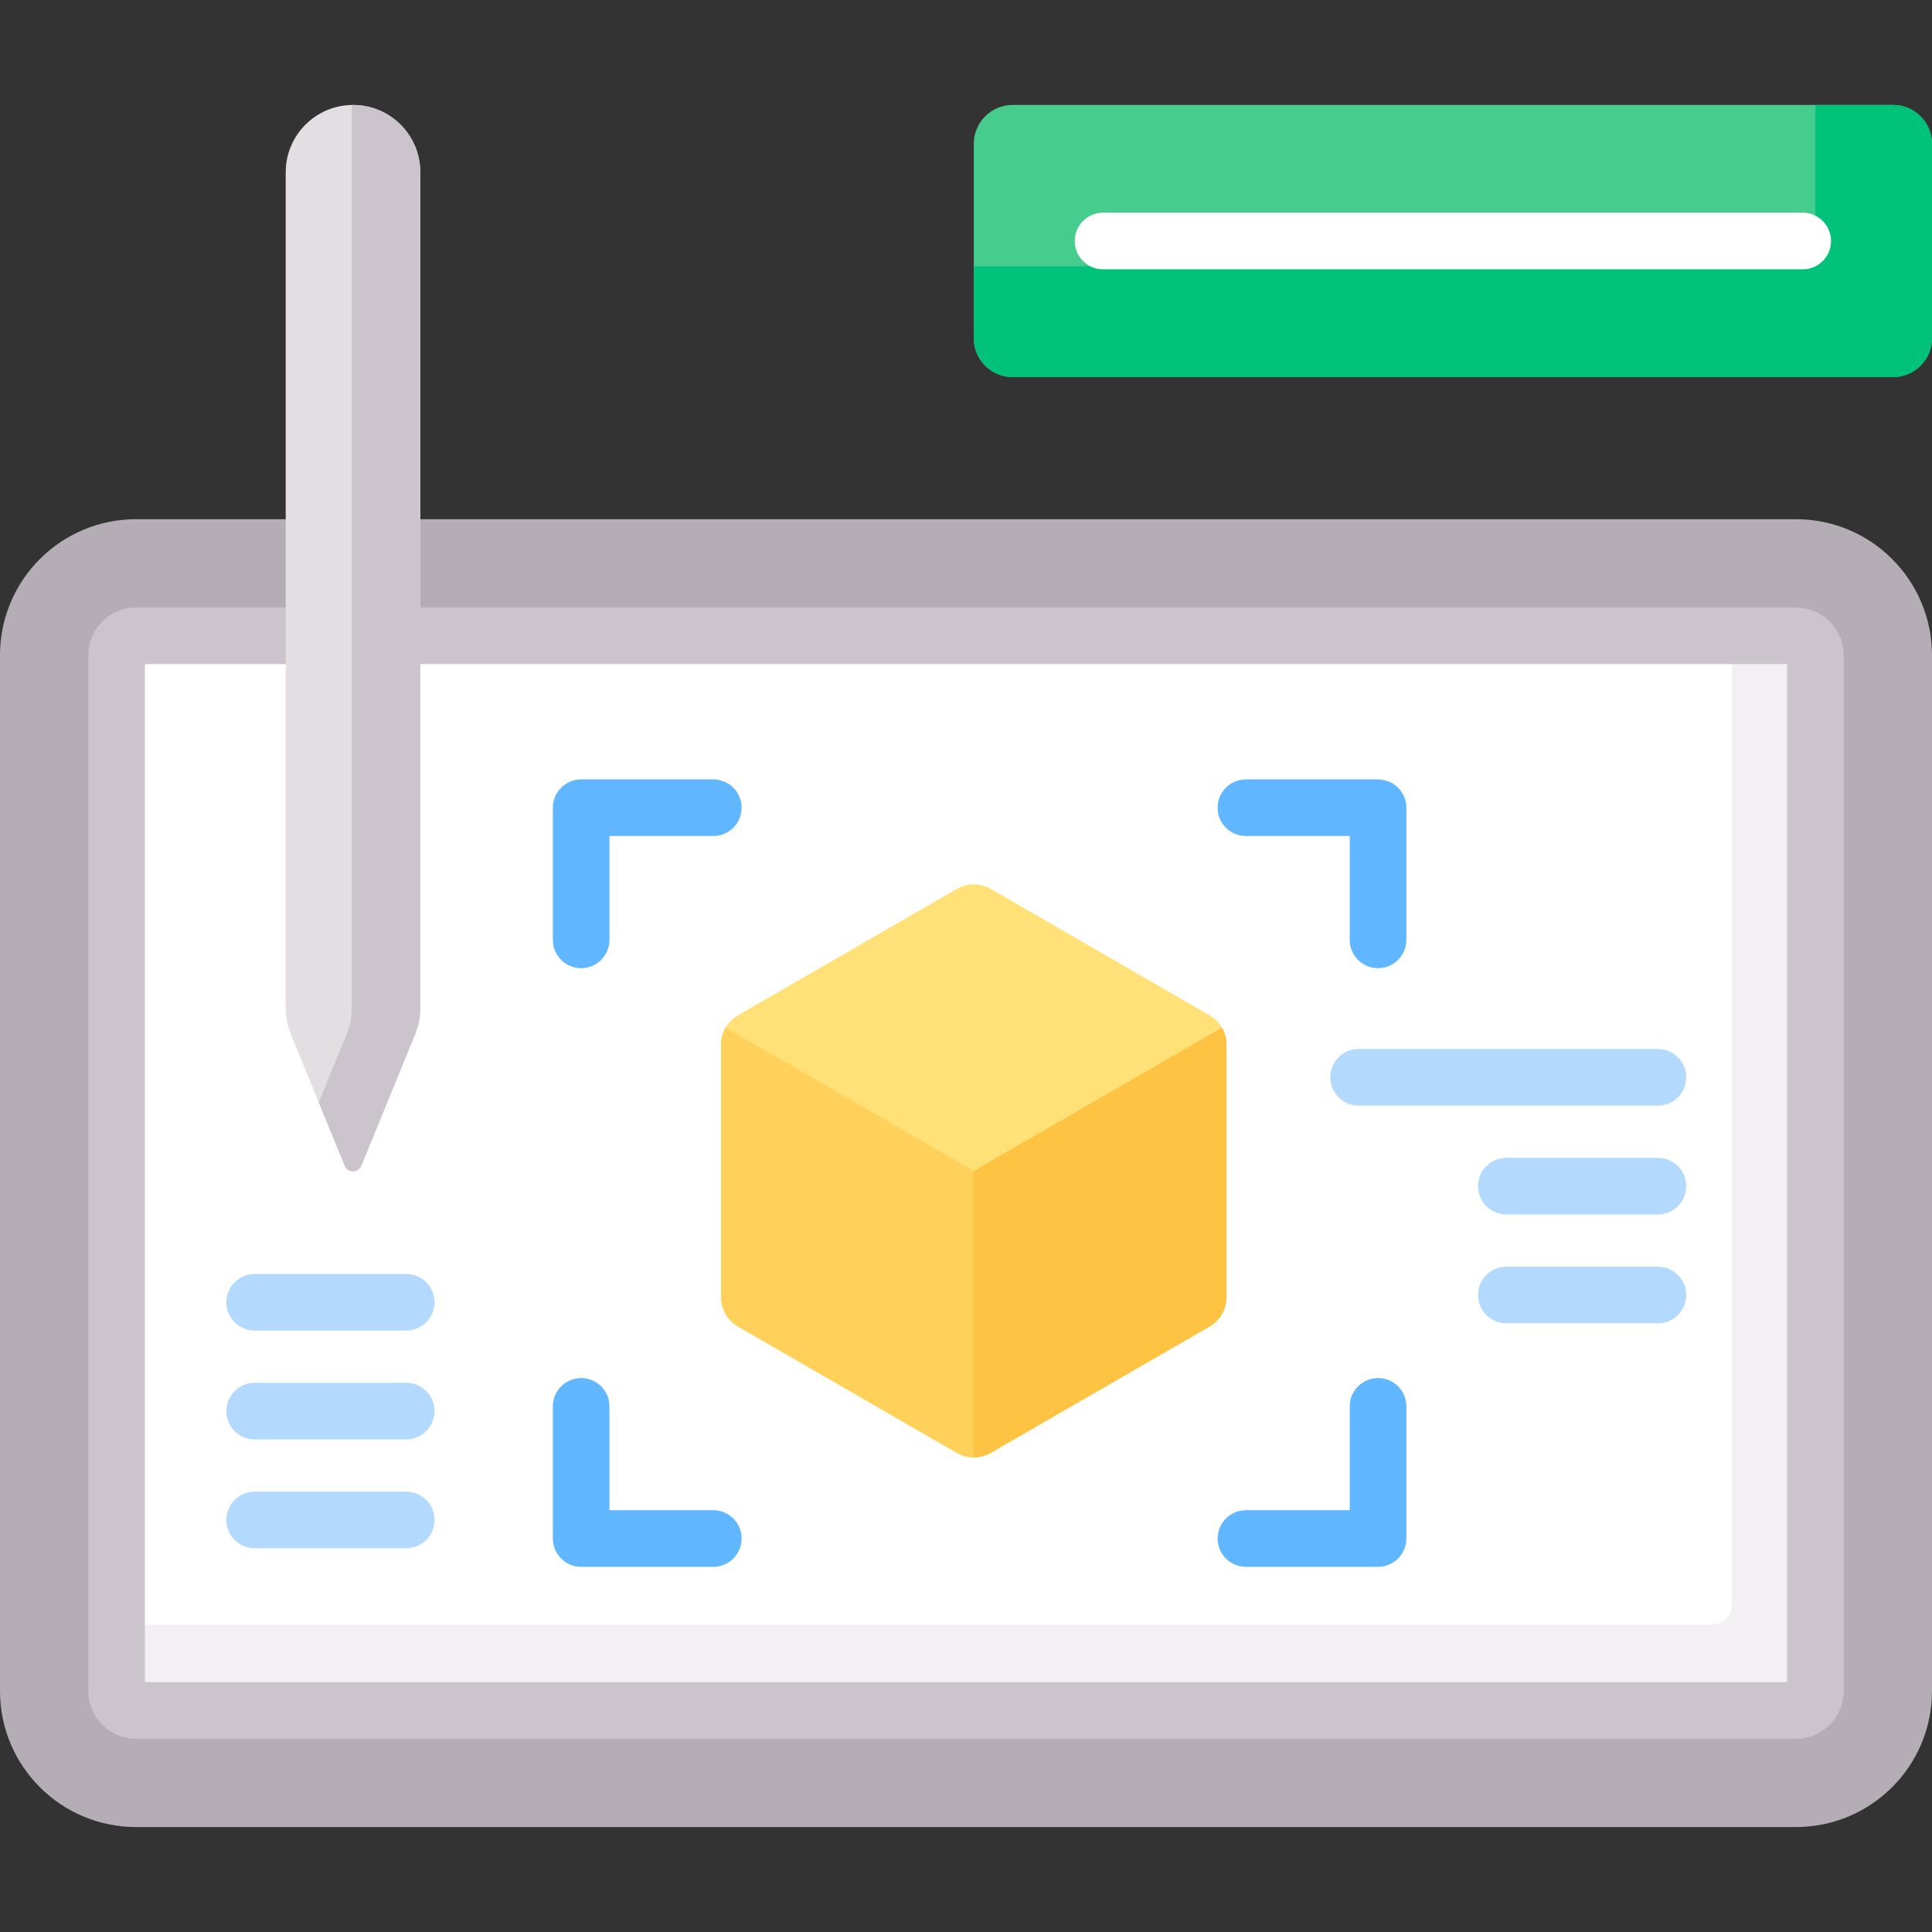 <svg id="Capa_1" enable-background="new 0 0 512 512" viewBox="0 0 512 512" xmlns="http://www.w3.org/2000/svg"><rect x="0" y="0" width="512" height="512" fill="#333333" stroke="none"/><g><g><path d="m475.944 484.185h-439.888c-19.913 0-36.056-16.143-36.056-36.056v-274.481c0-19.913 16.143-36.056 36.056-36.056h439.887c19.913 0 36.056 16.143 36.056 36.056v274.481c.001 19.913-16.142 36.056-36.055 36.056z" fill="#b5adb6"/></g><g><path d="m36.056 453.28c-2.84 0-5.151-2.311-5.151-5.151v-274.481c0-2.84 2.311-5.151 5.151-5.151h439.887c2.84 0 5.151 2.311 5.151 5.151v274.481c0 2.84-2.311 5.151-5.151 5.151z" fill="#fff"/></g><g><path d="m475.944 168.497h-16.998v256.905c0 2.84-2.311 5.151-5.151 5.151h-422.89v17.576c0 2.84 2.311 5.151 5.151 5.151h439.887c2.84 0 5.151-2.311 5.151-5.151v-274.481c.001-2.84-2.31-5.151-5.15-5.151z" fill="#f3f0f3"/></g><g><path d="m475.943 460.78h-439.886c-6.976 0-12.651-5.675-12.651-12.651v-274.481c0-6.976 5.676-12.651 12.651-12.651h439.887c6.976 0 12.651 5.675 12.651 12.651v274.481c0 6.975-5.676 12.651-12.652 12.651zm-437.538-15h435.189v-269.783h-435.189z" fill="#cbc4cc"/></g><g><g><path d="m75.718 45.647v221.577c0 2.315.451 4.609 1.328 6.752l14.304 34.968c.806 1.97 3.595 1.97 4.401 0l14.304-34.968c.877-2.143 1.328-4.436 1.328-6.752v-221.577c0-9.849-7.984-17.833-17.833-17.833-9.848.001-17.832 7.985-17.832 17.833z" fill="#e2dee2"/></g></g><g><path d="m93.551 27.815c-.108 0-.212.014-.319.016v239.394c0 2.315-.451 4.609-1.327 6.752l-7.429 18.161 6.875 16.807c.806 1.97 3.596 1.97 4.401 0l14.304-34.968c.877-2.143 1.327-4.436 1.327-6.752v-221.578c0-9.848-7.984-17.832-17.832-17.832z" fill="#cbc4cc"/></g><g><path d="m501.698 99.928h-233.336c-5.69 0-10.302-4.612-10.302-10.302v-51.509c0-5.69 4.612-10.302 10.302-10.302h233.336c5.69 0 10.302 4.612 10.302 10.302v51.509c0 5.689-4.612 10.302-10.302 10.302z" fill="#46cc8d"/></g><g><path d="m501.698 27.815h-20.604v32.451c0 5.69-4.612 10.302-10.302 10.302h-212.732v19.058c0 5.69 4.612 10.302 10.302 10.302h233.336c5.69 0 10.302-4.612 10.302-10.302v-51.509c0-5.69-4.612-10.302-10.302-10.302z" fill="#00c27a"/></g><g><g><g><g><g><path d="m154.012 256.578c-4.143 0-7.5-3.358-7.5-7.5v-35.026c0-4.142 3.357-7.5 7.5-7.5h35.026c4.143 0 7.5 3.358 7.5 7.5s-3.357 7.5-7.5 7.5h-27.526v27.526c0 4.142-3.358 7.5-7.5 7.5z" fill="#60b7ff"/></g></g><g><g><path d="m365.199 256.578c-4.143 0-7.5-3.358-7.5-7.5v-27.526h-27.526c-4.143 0-7.5-3.358-7.5-7.5s3.357-7.5 7.5-7.5h35.026c4.143 0 7.5 3.358 7.5 7.5v35.026c0 4.142-3.357 7.5-7.5 7.5z" fill="#60b7ff"/></g></g></g><g><g><g><path d="m365.199 415.226h-35.026c-4.143 0-7.5-3.358-7.5-7.5s3.357-7.5 7.5-7.5h27.526v-27.526c0-4.142 3.357-7.5 7.5-7.5s7.5 3.358 7.5 7.5v35.026c0 4.142-3.357 7.5-7.5 7.5z" fill="#60b7ff"/></g></g><g><g><path d="m189.038 415.226h-35.026c-4.143 0-7.5-3.358-7.5-7.5v-35.026c0-4.142 3.357-7.5 7.5-7.5s7.5 3.358 7.5 7.5v27.526h27.526c4.143 0 7.5 3.358 7.5 7.5s-3.357 7.5-7.5 7.5z" fill="#60b7ff"/></g></g></g></g><g><g><g><path d="m439.372 293h-79.324c-4.143 0-7.5-3.358-7.5-7.5s3.357-7.5 7.5-7.5h79.324c4.143 0 7.5 3.358 7.5 7.5s-3.357 7.5-7.5 7.5z" fill="#b3dafe"/></g></g><g><g><path d="m439.372 321.845h-40.177c-4.143 0-7.5-3.358-7.5-7.5s3.357-7.5 7.5-7.5h40.177c4.143 0 7.5 3.358 7.5 7.5s-3.357 7.5-7.5 7.5z" fill="#b3dafe"/></g></g><g><g><path d="m439.372 350.69h-40.177c-4.143 0-7.5-3.358-7.5-7.5s3.357-7.5 7.5-7.5h40.177c4.143 0 7.5 3.358 7.5 7.5s-3.357 7.5-7.5 7.5z" fill="#b3dafe"/></g></g></g><g><g><g><path d="m107.654 352.611h-40.177c-4.143 0-7.5-3.358-7.5-7.5s3.357-7.5 7.5-7.5h40.178c4.143 0 7.5 3.358 7.5 7.5s-3.358 7.5-7.501 7.5z" fill="#b3dafe"/></g></g><g><g><path d="m107.654 381.456h-40.177c-4.143 0-7.5-3.358-7.5-7.5s3.357-7.5 7.5-7.5h40.178c4.143 0 7.5 3.358 7.5 7.5s-3.358 7.5-7.501 7.5z" fill="#b3dafe"/></g></g><g><g><path d="m107.654 410.301h-40.177c-4.143 0-7.5-3.358-7.5-7.5s3.357-7.5 7.5-7.5h40.178c4.143 0 7.5 3.358 7.5 7.5s-3.358 7.5-7.501 7.5z" fill="#b3dafe"/></g></g></g><g><g><path d="m477.746 71.371h-185.433c-4.143 0-7.5-3.358-7.5-7.5s3.357-7.5 7.5-7.5h185.433c4.143 0 7.5 3.358 7.5 7.5s-3.357 7.5-7.5 7.5z" fill="#fff"/></g></g></g><g><g><g><g><path d="m191.099 276.798v67.011c0 3.19 1.702 6.137 4.464 7.732l58.034 33.506c2.762 1.595 6.166 1.595 8.928 0l58.034-33.506c2.762-1.595 4.464-4.542 4.464-7.732v-67.011c0-3.19-1.702-6.137-4.464-7.732l-58.034-33.506c-2.762-1.595-6.166-1.595-8.928 0l-58.034 33.506c-2.763 1.595-4.464 4.543-4.464 7.732z" fill="#ffe177"/></g></g></g><g><g><path d="m323.826 272.334-65.766 37.97-1.3 4.104v65.095l1.3 6.74c1.541 0 3.083-.399 4.464-1.196l58.033-33.506c2.762-1.595 4.464-4.542 4.464-7.732v-67.011c.001-1.595-.424-3.129-1.195-4.464z" fill="#ffc344"/></g></g><g><g><path d="m258.06 310.304-65.766-37.97c-.771 1.335-1.196 2.869-1.196 4.464v67.011c0 3.19 1.702 6.137 4.464 7.732l58.033 33.506c1.381.798 2.923 1.196 4.464 1.196z" fill="#ffd15b"/></g></g></g></g><g/><g/><g/><g/><g/><g/><g/><g/><g/><g/><g/><g/><g/><g/><g/></svg>